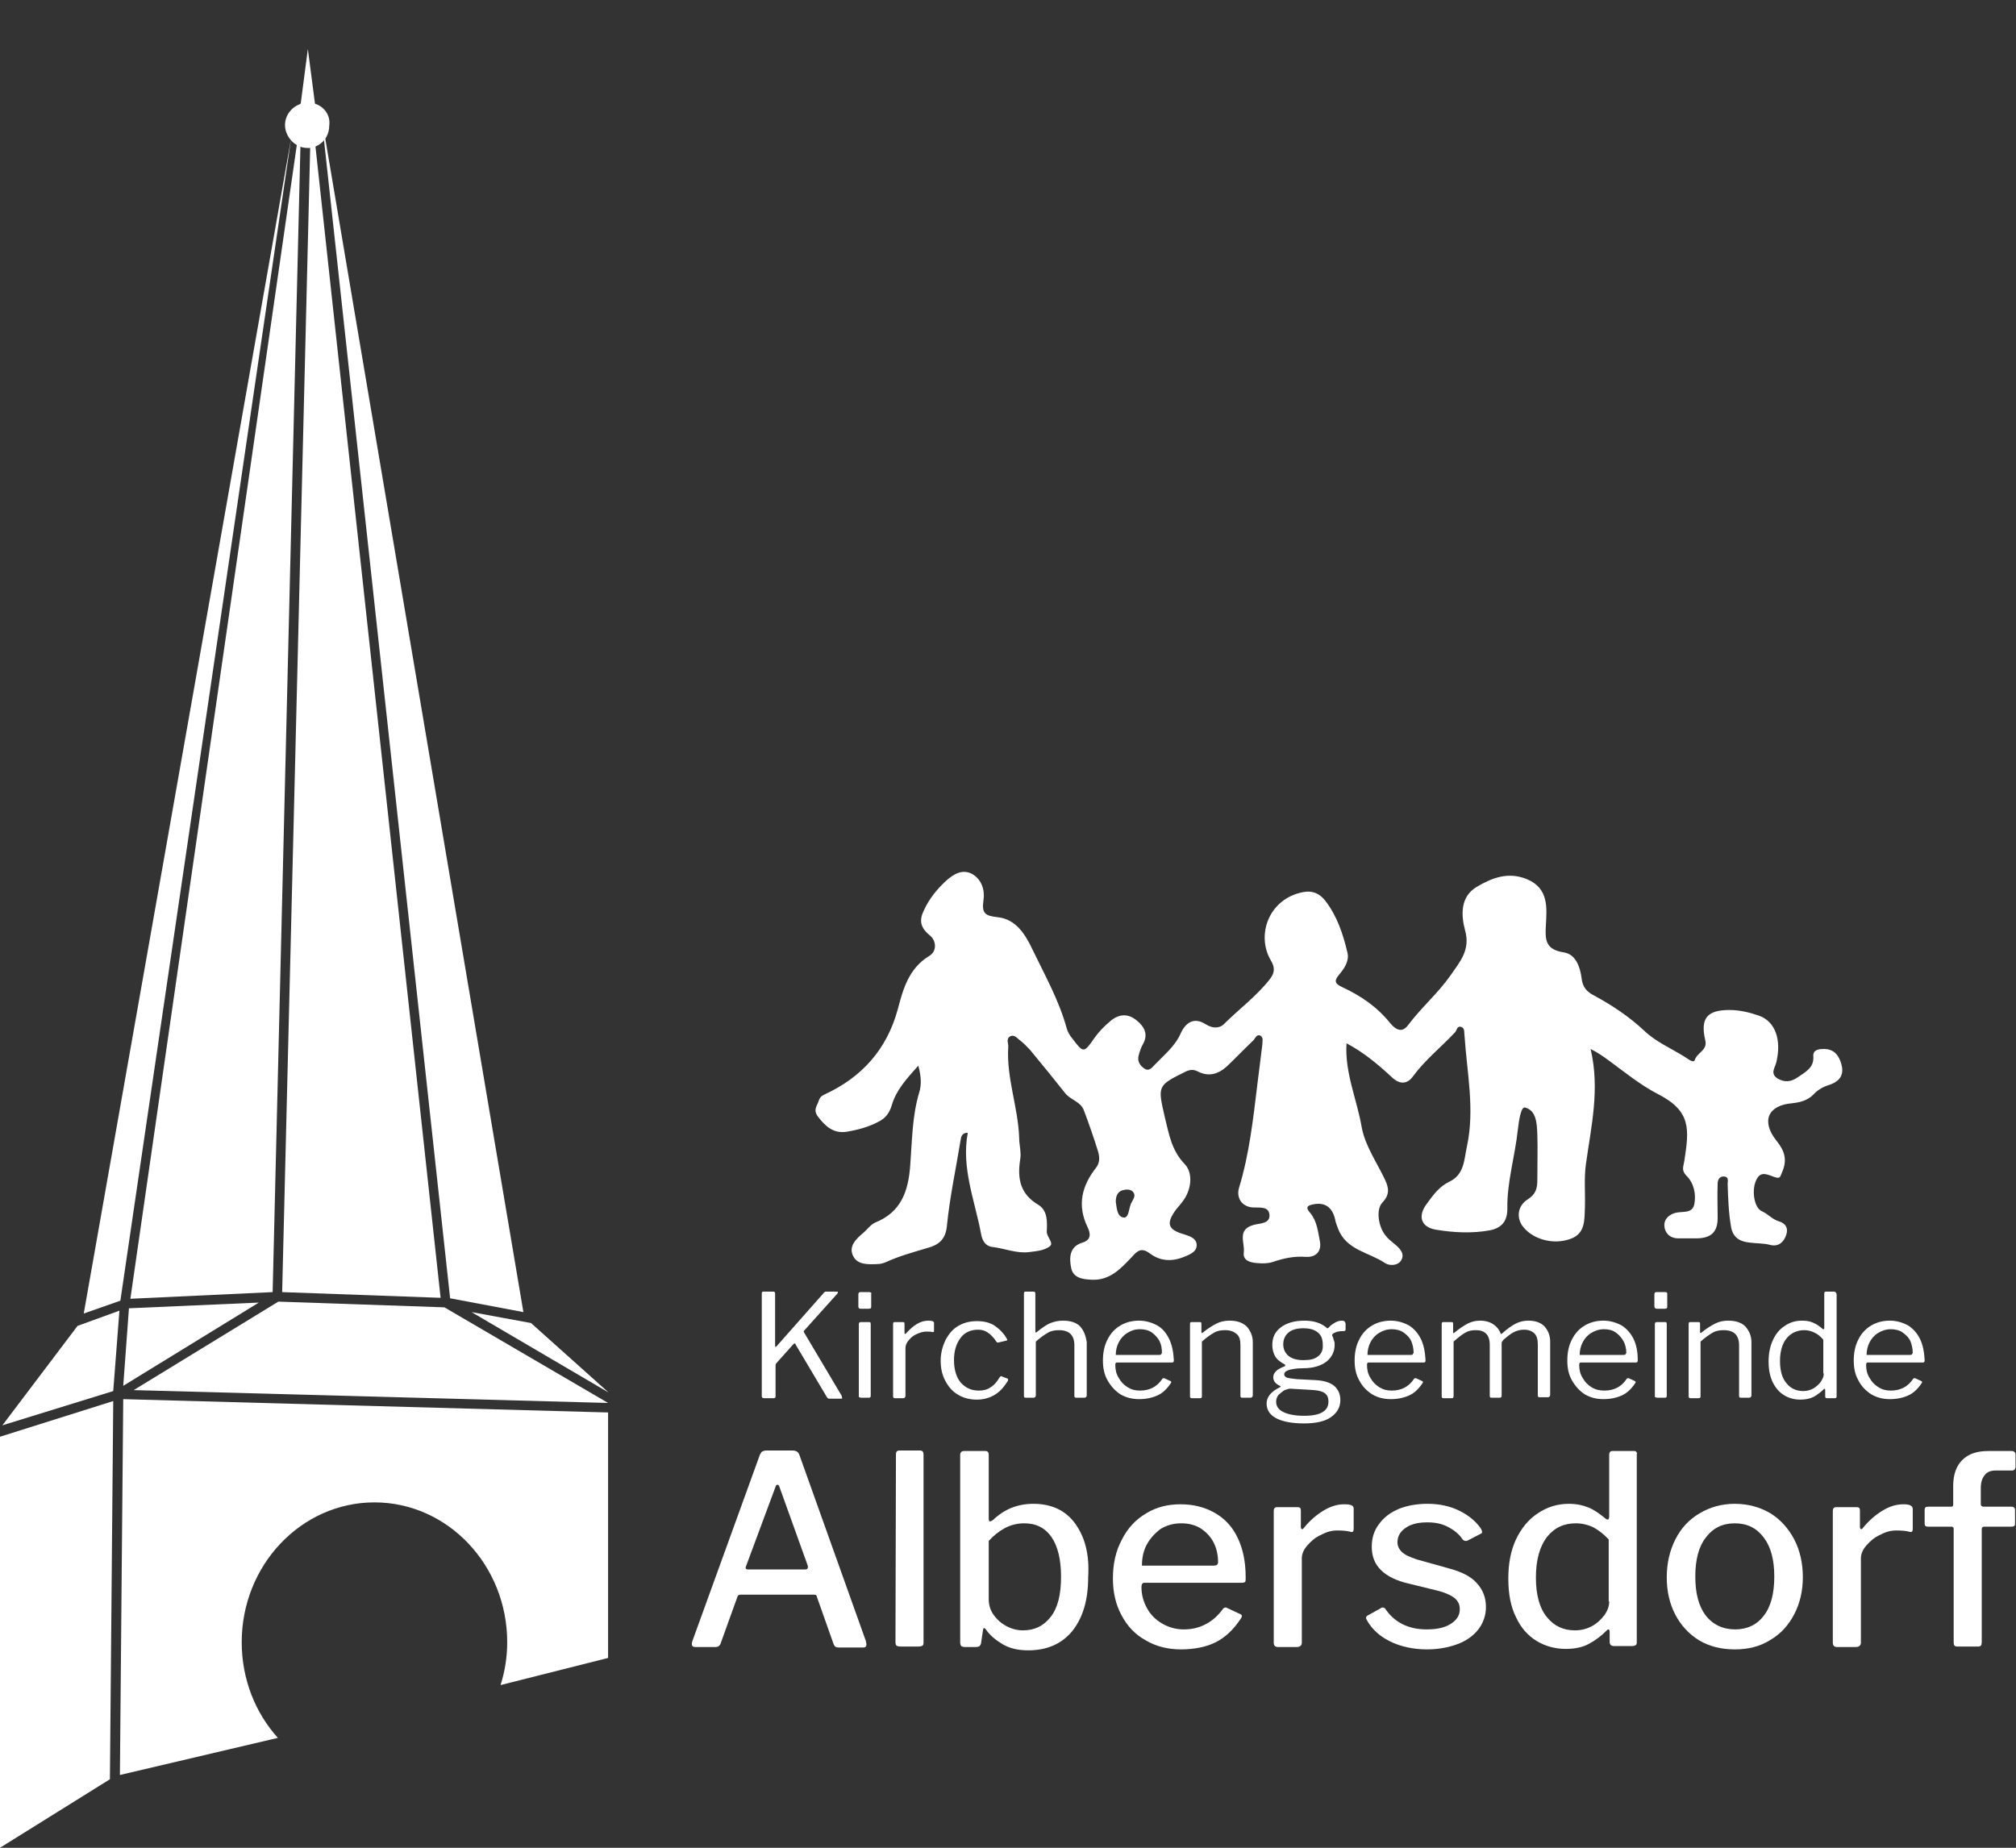 <?xml version="1.0" encoding="UTF-8"?>
<!-- Generator: Adobe Illustrator 28.5.0, SVG Export Plug-In . SVG Version: 9.03 Build 54727)  -->
<svg xmlns="http://www.w3.org/2000/svg" xmlns:xlink="http://www.w3.org/1999/xlink" version="1.1" id="Ebene_1" x="0px" y="0px" viewBox="0 0 423.7 388.4" style="enable-background:new 0 0 423.7 388.4;" xml:space="preserve">
<rect x="0" y="0" width="423.7" height="388.4" fill="#333333" stroke="none"/>
<style type="text/css">
	.st0{fill:#FFFFFF;}
</style>
<polygon class="st0" points="0,302 23.8,294.5 23.1,374 0,388.4 "></polygon>
<polygon class="st0" points="16.3,278.7 25.1,275.5 23.8,292.4 0.5,299.6 16.3,278.7 "></polygon>
<polygon class="st0" points="27.1,275 54.4,273.8 25.9,291.3 "></polygon>
<polygon class="st0" points="61.2,29 25.3,273.4 25.3,273.4 17.6,276.1 "></polygon>
<polygon class="st0" points="63.3,24.1 57.3,271.6 27.4,273 "></polygon>
<polygon class="st0" points="59.3,271.6 65.4,22.5 92.6,272.8 "></polygon>
<polygon class="st0" points="94.6,272.9 94.6,272.9 67.5,24 110,275.8 "></polygon>
<polygon class="st0" points="127.9,292.7 99.1,275.8 111.6,278.1 "></polygon>
<polygon class="st0" points="93.4,274.8 127.8,294.9 28.1,292.2 58.5,273.6 93.4,274.8 "></polygon>
<path class="st0" d="M127.8,296.9v51.6l-22.6,5.7c0.9-2.8,1.4-5.9,1.4-9c0-16.2-12.5-29.4-27.9-29.4c-15.4,0-27.9,13.2-27.9,29.4  c0,7.8,2.9,14.9,7.6,20.1l-33.2,7.8l0.7-79L127.8,296.9z"></path>
<path class="st0" d="M66.2,21.8l-1.5-11.5l-1.5,11.5c0,0,0,0,0,0c-0.1,0-0.1,0-0.2,0.1c-1.8,0.7-3.1,2.4-3.1,4.4  c0,1.5,0.8,2.9,1.9,3.8c0.2,0.1,0.4,0.3,0.6,0.4c0.7,0.4,1.4,0.6,2.2,0.6c0.1,0,0.3,0,0.4,0c0.1,0,0.2,0,0.2,0  c0.5-0.1,1-0.2,1.5-0.5c0.1,0,0.2-0.1,0.2-0.1c1.4-0.8,2.3-2.3,2.3-4.1C69.5,24.2,68.1,22.4,66.2,21.8z"></path>
<g>
	<path class="st0" d="M176.9,293.4l-7.9-13.3c0-0.1-0.1-0.2-0.1-0.2s0-0.1,0.1-0.2l7-7.8c0.1-0.1,0.1-0.2,0.1-0.3   c0-0.1-0.2-0.1-0.3-0.1h-2.1c-0.2,0-0.3,0-0.4,0.1s-0.2,0.1-0.2,0.2l-9.9,11.2c-0.1,0.1-0.2,0.1-0.2,0.1c-0.1,0-0.1-0.1-0.1-0.2   v-11c0-0.2-0.1-0.4-0.3-0.4h-2.2c-0.2,0-0.3,0.1-0.3,0.4v21.6c0,0.3,0.2,0.4,0.5,0.4h1.9c0.2,0,0.3,0,0.4-0.1   c0.1-0.1,0.1-0.2,0.1-0.3V287c0-0.2,0.1-0.4,0.2-0.5l3.5-3.9c0.1-0.1,0.2-0.2,0.3-0.2c0.1,0,0.2,0,0.2,0.2l6.6,11.1   c0.1,0.2,0.3,0.3,0.5,0.3h2.5c0.2,0,0.2-0.1,0.2-0.2C176.9,293.6,176.9,293.5,176.9,293.4z"></path>
	<path class="st0" d="M183,271.7c-0.1-0.1-0.2-0.1-0.3-0.1h-1.9c-0.3,0-0.4,0.2-0.4,0.5v2.5c0,0.3,0.1,0.5,0.5,0.5h1.7   c0.2,0,0.3-0.1,0.4-0.1c0.1-0.1,0.1-0.2,0.1-0.4V272C183.2,271.8,183.1,271.7,183,271.7z M182.7,277.9h-1.8c-0.2,0-0.4,0.1-0.4,0.4   v15.1c0,0.2,0,0.3,0.1,0.3s0.2,0.1,0.4,0.1h1.5c0.2,0,0.3,0,0.4-0.1s0.1-0.2,0.1-0.4v-15C183,278,182.9,277.9,182.7,277.9z"></path>
	<path class="st0" d="M195.1,277.6c-1.6,0-3.1,0.9-4.7,2.7c-0.1,0.1-0.2,0.1-0.2,0.1s-0.1-0.1-0.1-0.2v-2c0-0.2-0.1-0.3-0.3-0.3H188   c-0.2,0-0.3,0.1-0.3,0.4v15.2c0,0.3,0.1,0.4,0.4,0.4h1.7c0.3,0,0.5-0.2,0.5-0.5v-10c0-0.6,0.2-1.1,0.7-1.7s1-1,1.7-1.3   c0.7-0.3,1.3-0.5,1.9-0.5c0.5,0,1,0,1.4,0.1c0.2,0,0.3,0,0.3-0.2V278C196.2,277.7,195.8,277.6,195.1,277.6z"></path>
	<path class="st0" d="M211.8,289.8l-1.3-0.5c-0.1,0-0.1-0.1-0.2,0s-0.1,0.1-0.2,0.2c-0.6,1-1.2,1.7-1.9,2.1   c-0.7,0.5-1.5,0.7-2.5,0.7c-1.6,0-2.8-0.6-3.8-1.7c-0.9-1.1-1.4-2.7-1.4-4.7c0-2,0.5-3.5,1.4-4.7c0.9-1.2,2.2-1.7,3.7-1.7   c0.8,0,1.4,0.2,2,0.6c0.6,0.4,1.2,1,1.8,1.9c0.1,0.2,0.2,0.2,0.3,0.2l0.1,0l1.7-0.4c0.1,0,0.2-0.1,0.2-0.2l-0.1-0.2   c-0.6-1.1-1.5-2-2.5-2.7c-1-0.7-2.3-1-3.8-1c-1.4,0-2.7,0.3-3.9,1c-1.2,0.7-2,1.7-2.7,3c-0.6,1.3-1,2.7-1,4.3c0,1.6,0.3,3,1,4.3   s1.5,2.2,2.7,2.9c1.2,0.7,2.5,1,3.9,1c1.5,0,2.8-0.4,3.9-1.1c1.1-0.7,1.9-1.7,2.6-2.8C211.9,290,211.9,289.9,211.8,289.8z"></path>
	<path class="st0" d="M227,278.8c-0.8-0.8-2-1.2-3.6-1.2c-1,0-1.8,0.2-2.6,0.5s-1.8,1-2.9,1.9c-0.2,0.2-0.3,0.1-0.3-0.1v-8   c0-0.2-0.1-0.4-0.3-0.4h-1.8c-0.2,0-0.3,0.1-0.3,0.4v21.5c0,0.3,0.1,0.4,0.4,0.4h1.6c0.3,0,0.5-0.2,0.5-0.5V282   c1-0.9,1.9-1.5,2.6-1.9s1.5-0.5,2.3-0.5c1.1,0,1.9,0.3,2.4,0.8c0.5,0.5,0.8,1.3,0.8,2.3v10.7c0,0.3,0.1,0.4,0.4,0.4h1.7   c0.3,0,0.5-0.2,0.5-0.5v-11.2C228.2,280.8,227.8,279.7,227,278.8z"></path>
	<path class="st0" d="M245.7,281.4c-0.6-1.2-1.4-2.2-2.5-2.8c-1.1-0.6-2.4-1-3.8-1s-2.7,0.3-3.9,1c-1.2,0.7-2.1,1.7-2.7,2.9   c-0.7,1.3-1,2.8-1,4.5c0,1.6,0.3,3,1,4.2c0.7,1.2,1.6,2.2,2.7,2.9c1.2,0.7,2.5,1,3.9,1c1.5,0,2.8-0.3,3.9-0.8   c1.1-0.5,2-1.4,2.8-2.6c0.1-0.2,0.1-0.3-0.1-0.4l-1.3-0.6c-0.1,0-0.2,0-0.2,0s-0.1,0-0.2,0.1c-1.1,1.7-2.7,2.5-4.7,2.5   c-1,0-1.8-0.2-2.6-0.7c-0.8-0.5-1.4-1.1-1.9-2c-0.5-0.8-0.7-1.7-0.7-2.7c0-0.3,0.1-0.5,0.3-0.5h11.5c0.2,0,0.3,0,0.4-0.1   c0.1-0.1,0.1-0.2,0.1-0.4v-0.1C246.6,284.1,246.3,282.6,245.7,281.4z M244,284.7c-0.1,0.1-0.2,0.1-0.4,0.1h-9.1   c0-0.9,0.2-1.8,0.6-2.6c0.4-0.8,1-1.5,1.8-2c0.8-0.5,1.6-0.8,2.7-0.8c0.9,0,1.8,0.2,2.5,0.7c0.7,0.5,1.2,1.1,1.6,1.8   c0.4,0.8,0.5,1.6,0.5,2.5C244.1,284.5,244.1,284.6,244,284.7z"></path>
	<path class="st0" d="M262,278.8c-0.9-0.8-2-1.2-3.6-1.2c-1,0-1.9,0.2-2.7,0.6c-0.8,0.4-1.8,1-2.9,1.9c-0.2,0.2-0.3,0.1-0.3-0.1   v-1.8c0-0.2-0.1-0.3-0.3-0.3h-1.8c-0.2,0-0.3,0.1-0.3,0.4v15.2c0,0.3,0.1,0.4,0.4,0.4h1.7c0.2,0,0.3,0,0.3-0.1   c0.1-0.1,0.1-0.2,0.1-0.3V282c1-0.9,1.9-1.5,2.6-1.9c0.7-0.4,1.5-0.5,2.3-0.5c1.1,0,1.8,0.3,2.4,0.8s0.8,1.3,0.8,2.3v10.7   c0,0.3,0.1,0.4,0.4,0.4h1.7c0.3,0,0.5-0.2,0.5-0.5v-11.2C263.3,280.8,262.8,279.7,262,278.8z"></path>
	<path class="st0" d="M282.1,277.6c-0.5,0-1,0.1-1.5,0.4c-0.5,0.3-1,0.6-1.3,1c-0.1,0.1-0.2,0.2-0.3,0.2c-0.1,0-0.2-0.1-0.3-0.2   c-1.1-0.9-2.6-1.4-4.5-1.4c-2.2,0-3.8,0.5-5,1.4c-1.2,0.9-1.8,2.1-1.8,3.7c0,0.9,0.2,1.7,0.6,2.4c0.4,0.7,1.1,1.2,2,1.7   c0.1,0,0.1,0.1,0.1,0.2c0,0.1,0,0.1-0.1,0.2c-0.8,0.3-1.4,0.6-1.8,1c-0.4,0.4-0.6,0.8-0.6,1.3c0,0.8,0.5,1.4,1.4,1.8   c0.2,0.1,0.2,0.2,0,0.3c-1.9,0.9-2.8,2.1-2.8,3.4c0,1.4,0.7,2.4,2,3.1c1.3,0.7,3.3,1.1,5.8,1.1c2.5,0,4.4-0.4,5.7-1.3   c1.3-0.9,2-2.1,2-3.6c0-1.2-0.4-2.2-1.3-3c-0.9-0.7-2.1-1.1-3.9-1.2l-3.9-0.2c-1-0.1-1.7-0.2-2.1-0.3c-0.4-0.2-0.6-0.4-0.6-0.7   c0-0.4,0.3-0.7,0.9-0.9c0.6-0.2,1.7-0.4,3.1-0.4c2.1,0,3.7-0.5,4.9-1.4c1.1-0.9,1.7-2.1,1.7-3.5c0-0.3,0-0.6-0.1-0.8   c-0.1-0.3-0.2-0.5-0.2-0.7c-0.1-0.2-0.2-0.4-0.2-0.4c-0.1-0.3,0.1-0.5,0.6-0.7c0.4-0.2,0.9-0.3,1.6-0.3c0.2,0,0.4,0,0.5-0.1   c0.1-0.1,0.1-0.2,0.1-0.4v-1.1C282.7,277.8,282.5,277.6,282.1,277.6z M270,292.2c0.5-0.2,0.9-0.3,1.2-0.3l5,0.3   c1.1,0.1,1.8,0.3,2.3,0.7c0.5,0.4,0.7,1,0.7,1.7c0,2-1.7,3-5.1,3c-1.9,0-3.4-0.3-4.4-0.8s-1.5-1.2-1.5-2.2c0-0.5,0.2-1,0.5-1.4   C269.2,292.8,269.6,292.4,270,292.2z M277,285.1c-0.7,0.6-1.7,0.8-3.1,0.8c-1.3,0-2.4-0.3-3.1-0.9c-0.7-0.6-1.1-1.4-1.1-2.4   c0-1.1,0.4-1.9,1.1-2.5c0.7-0.6,1.8-0.9,3.1-0.9c1.4,0,2.4,0.3,3.1,0.9c0.7,0.6,1,1.4,1,2.5C278.1,283.8,277.7,284.6,277,285.1z"></path>
	<path class="st0" d="M298.6,281.4c-0.6-1.2-1.5-2.2-2.5-2.8c-1.1-0.6-2.4-1-3.8-1c-1.4,0-2.7,0.3-3.9,1c-1.2,0.7-2.1,1.7-2.7,2.9   c-0.7,1.3-1,2.8-1,4.5c0,1.6,0.3,3,1,4.2c0.6,1.2,1.6,2.2,2.7,2.9c1.2,0.7,2.5,1,3.9,1c1.5,0,2.8-0.3,3.9-0.8   c1.1-0.5,2-1.4,2.8-2.6c0.1-0.2,0.1-0.3-0.1-0.4l-1.3-0.6c-0.1,0-0.2,0-0.2,0s-0.1,0-0.2,0.1c-1.1,1.7-2.7,2.5-4.7,2.5   c-1,0-1.8-0.2-2.6-0.7c-0.8-0.5-1.4-1.1-1.9-2c-0.5-0.8-0.7-1.7-0.7-2.7c0-0.3,0.1-0.5,0.3-0.5h11.5c0.2,0,0.3,0,0.4-0.1   c0.1-0.1,0.1-0.2,0.1-0.4v-0.1C299.5,284.1,299.2,282.6,298.6,281.4z M296.9,284.7c-0.1,0.1-0.2,0.1-0.4,0.1h-9.1   c0-0.9,0.2-1.8,0.6-2.6c0.4-0.8,1-1.5,1.8-2c0.8-0.5,1.7-0.8,2.7-0.8c0.9,0,1.8,0.2,2.5,0.7s1.3,1.1,1.6,1.8s0.5,1.6,0.5,2.5   C297,284.5,296.9,284.6,296.9,284.7z"></path>
	<path class="st0" d="M324.6,278.8c-0.8-0.8-1.9-1.2-3.4-1.2c-0.9,0-1.8,0.2-2.6,0.6c-0.8,0.4-1.8,1.1-2.8,2   c-0.1,0.1-0.2,0.2-0.3,0.2c0,0-0.1,0-0.1-0.1c-0.3-0.8-0.8-1.4-1.5-1.9c-0.7-0.5-1.7-0.8-2.8-0.8c-1,0-1.8,0.2-2.6,0.6   s-1.7,1-2.8,1.9c-0.2,0.2-0.3,0.2-0.3-0.1v-1.8c0-0.2-0.1-0.3-0.3-0.3h-1.8c-0.2,0-0.3,0.1-0.3,0.4v15.2c0,0.3,0.1,0.4,0.4,0.4h1.7   c0.2,0,0.3,0,0.3-0.1s0.1-0.2,0.1-0.3V282c1-0.9,1.8-1.5,2.5-1.9c0.7-0.4,1.4-0.5,2.2-0.5c1.9,0,2.9,1,2.9,3.1v10.7   c0,0.3,0.1,0.4,0.4,0.4h1.7c0.3,0,0.4-0.2,0.4-0.5v-10.9c0-0.2,0-0.3,0.1-0.4c0.1-0.1,0.2-0.3,0.3-0.4c0.7-0.6,1.3-1.1,2-1.5   c0.7-0.4,1.5-0.6,2.3-0.6c1,0,1.7,0.3,2.2,0.8c0.5,0.5,0.7,1.3,0.7,2.3v10.7c0,0.3,0.1,0.4,0.4,0.4h1.7c0.3,0,0.5-0.2,0.5-0.5   v-11.2C325.8,280.8,325.4,279.7,324.6,278.8z"></path>
	<path class="st0" d="M343.3,281.4c-0.6-1.2-1.5-2.2-2.5-2.8c-1.1-0.6-2.4-1-3.8-1c-1.4,0-2.7,0.3-3.9,1c-1.2,0.7-2.1,1.7-2.7,2.9   c-0.7,1.3-1,2.8-1,4.5c0,1.6,0.3,3,1,4.2c0.7,1.2,1.6,2.2,2.7,2.9c1.2,0.7,2.5,1,3.9,1c1.5,0,2.8-0.3,3.9-0.8   c1.1-0.5,2-1.4,2.8-2.6c0.1-0.2,0.1-0.3-0.1-0.4l-1.3-0.6c-0.1,0-0.2,0-0.2,0s-0.1,0-0.2,0.1c-1.1,1.7-2.7,2.5-4.7,2.5   c-1,0-1.9-0.2-2.7-0.7c-0.8-0.5-1.4-1.1-1.9-2c-0.5-0.8-0.7-1.7-0.7-2.7c0-0.3,0.1-0.5,0.3-0.5h11.5c0.2,0,0.3,0,0.4-0.1   c0.1-0.1,0.1-0.2,0.1-0.4v-0.1C344.2,284.1,343.9,282.6,343.3,281.4z M341.6,284.7c-0.1,0.1-0.2,0.1-0.4,0.1H332   c0-0.9,0.2-1.8,0.6-2.6c0.4-0.8,1-1.5,1.8-2c0.8-0.5,1.7-0.8,2.7-0.8c1,0,1.8,0.2,2.5,0.7c0.7,0.5,1.2,1.1,1.6,1.8s0.6,1.6,0.6,2.5   C341.7,284.5,341.7,284.6,341.6,284.7z"></path>
	<path class="st0" d="M350.3,271.7c-0.1-0.1-0.2-0.1-0.3-0.1h-1.9c-0.3,0-0.4,0.2-0.4,0.5v2.5c0,0.3,0.2,0.5,0.5,0.5h1.7   c0.2,0,0.3-0.1,0.4-0.1c0.1-0.1,0.1-0.2,0.1-0.4V272C350.4,271.8,350.4,271.7,350.3,271.7z M350,277.9h-1.8c-0.2,0-0.4,0.1-0.4,0.4   v15.1c0,0.2,0,0.3,0.1,0.3s0.2,0.1,0.4,0.1h1.5c0.2,0,0.3,0,0.4-0.1s0.1-0.2,0.1-0.4v-15C350.3,278,350.2,277.9,350,277.9z"></path>
	<path class="st0" d="M366.8,278.8c-0.8-0.8-2-1.2-3.6-1.2c-1,0-1.9,0.2-2.7,0.6s-1.8,1-2.9,1.9c-0.2,0.2-0.3,0.1-0.3-0.1v-1.8   c0-0.2-0.1-0.3-0.3-0.3h-1.8c-0.2,0-0.3,0.1-0.3,0.4v15.2c0,0.3,0.1,0.4,0.4,0.4h1.6c0.2,0,0.3,0,0.4-0.1c0.1-0.1,0.1-0.2,0.1-0.3   V282c1-0.9,1.9-1.5,2.6-1.9c0.7-0.4,1.5-0.5,2.3-0.5c1.1,0,1.9,0.3,2.4,0.8c0.5,0.5,0.8,1.3,0.8,2.3v10.7c0,0.3,0.1,0.4,0.4,0.4   h1.7c0.3,0,0.5-0.2,0.5-0.5v-11.2C368.1,280.8,367.6,279.7,366.8,278.8z"></path>
	<path class="st0" d="M385.5,271.5h-1.8c-0.2,0-0.3,0.1-0.3,0.4v7.1c0,0.3,0,0.4-0.2,0.4c-0.1,0-0.2-0.1-0.3-0.2   c-0.6-0.5-1.2-0.9-1.9-1.2c-0.7-0.3-1.4-0.4-2.3-0.4c-1.4,0-2.6,0.4-3.6,1.1c-1.1,0.7-1.9,1.7-2.5,3c-0.6,1.3-0.9,2.8-0.9,4.5   c0,1.7,0.3,3.2,0.9,4.4c0.6,1.2,1.4,2.1,2.4,2.7c1,0.6,2.1,0.9,3.4,0.9c1.1,0,2-0.2,2.8-0.6c0.7-0.4,1.4-0.9,2-1.5   c0.1-0.1,0.2-0.2,0.2-0.2c0.1,0,0.2,0.1,0.2,0.3v1.3c0,0.3,0.1,0.4,0.4,0.4h1.5c0.2,0,0.3,0,0.4-0.1c0.1-0.1,0.1-0.2,0.1-0.4v-21.4   C385.9,271.7,385.7,271.5,385.5,271.5z M383.3,288.7c0,0.6-0.2,1.1-0.6,1.7s-0.9,1-1.5,1.4c-0.7,0.4-1.4,0.6-2.2,0.6   c-1.4,0-2.6-0.5-3.5-1.6c-0.9-1-1.4-2.6-1.4-4.7c0-2.1,0.5-3.7,1.4-4.8c0.9-1.1,2.2-1.7,3.7-1.7c0.8,0,1.5,0.2,2.1,0.5   c0.7,0.3,1.3,0.8,1.9,1.5V288.7z"></path>
	<path class="st0" d="M403.5,281.4c-0.6-1.2-1.5-2.2-2.5-2.8c-1.1-0.6-2.4-1-3.8-1s-2.7,0.3-3.9,1c-1.2,0.7-2.1,1.7-2.7,2.9   c-0.7,1.3-1,2.8-1,4.5c0,1.6,0.3,3,1,4.2c0.6,1.2,1.6,2.2,2.7,2.9c1.2,0.7,2.5,1,3.9,1c1.5,0,2.8-0.3,3.9-0.8   c1.1-0.5,2-1.4,2.8-2.6c0.1-0.2,0.1-0.3-0.1-0.4l-1.3-0.6c-0.1,0-0.2,0-0.2,0s-0.1,0-0.2,0.1c-1.1,1.7-2.7,2.5-4.7,2.5   c-1,0-1.8-0.2-2.6-0.7c-0.8-0.5-1.4-1.1-1.9-2c-0.5-0.8-0.7-1.7-0.7-2.7c0-0.3,0.1-0.5,0.3-0.5H404c0.2,0,0.3,0,0.4-0.1   c0.1-0.1,0.1-0.2,0.1-0.4v-0.1C404.4,284.1,404.1,282.6,403.5,281.4z M401.8,284.7c-0.1,0.1-0.2,0.1-0.4,0.1h-9.1   c0-0.9,0.2-1.8,0.6-2.6c0.4-0.8,1-1.5,1.8-2c0.8-0.5,1.7-0.8,2.7-0.8c0.9,0,1.8,0.2,2.5,0.7s1.3,1.1,1.6,1.8s0.5,1.6,0.5,2.5   C401.9,284.5,401.9,284.6,401.8,284.7z"></path>
</g>
<g>
	<path class="st0" d="M182,345l-14-39.2c-0.2-0.6-0.7-0.9-1.4-0.9h-5.6c-0.3,0-0.6,0.1-0.8,0.2c-0.2,0.1-0.3,0.4-0.5,0.7L145.5,345   l-0.1,0.5c0,0.5,0.2,0.7,0.7,0.7h4.3c0.5,0,0.8-0.2,1-0.6l3.6-10c0.1-0.3,0.3-0.4,0.7-0.4H171c0.2,0,0.4,0,0.5,0.1   c0.1,0.1,0.2,0.2,0.2,0.4l3.5,9.9c0.2,0.5,0.5,0.7,1,0.7h5.3c0.4,0,0.6-0.2,0.6-0.7C182,345.2,182,345.1,182,345z M169.7,329.7   c0,0.1-0.2,0.2-0.5,0.2h-12c-0.3,0-0.5-0.1-0.5-0.4l0.1-0.3l6.2-16.7c0.1-0.3,0.2-0.4,0.4-0.4s0.3,0.1,0.4,0.4l6,16.7   C169.8,329.4,169.8,329.6,169.7,329.7z"></path>
	<path class="st0" d="M193.4,304.9H189c-0.5,0-0.7,0.3-0.7,0.8l-0.1,39.5c0,0.3,0.1,0.6,0.2,0.7c0.2,0.1,0.4,0.2,0.8,0.2h3.8   c0.4,0,0.8-0.1,0.9-0.2c0.2-0.2,0.2-0.4,0.2-0.8v-39.3C194.1,305.2,193.9,304.9,193.4,304.9z"></path>
	<path class="st0" d="M226,320.3c-2-2.8-5-4.2-8.8-4.2c-3.3,0-6.1,1.1-8.5,3.4c-0.3,0.2-0.5,0.3-0.6,0.3c-0.2,0-0.3-0.2-0.3-0.6   v-13.4c0-0.5-0.2-0.8-0.7-0.8h-4.5c-0.5,0-0.8,0.3-0.8,0.8v39.4c0,0.4,0.1,0.6,0.2,0.8c0.2,0.1,0.4,0.2,0.8,0.2h2.3   c0.4,0,0.6-0.1,0.8-0.2c0.1-0.2,0.3-0.4,0.3-0.7l0.4-2.7c0.1-0.3,0.1-0.4,0.2-0.4c0.1,0,0.2,0.1,0.4,0.3c0.8,1.2,2,2.2,3.5,3.1   c1.5,0.9,3.3,1.3,5.4,1.3c4,0,7.1-1.4,9.3-4.1c2.2-2.8,3.3-6.5,3.3-11.3C229,326.7,228,323.1,226,320.3z M220.8,339.9   c-1.5,1.9-3.4,2.8-5.8,2.8c-1.2,0-2.4-0.3-3.5-0.9c-1.1-0.6-2-1.4-2.7-2.4c-0.7-1-1-2.1-1-3.3v-12.2c1-1.1,2.1-2,3.4-2.7   c1.3-0.7,2.7-1,4.1-1c2.5,0,4.4,1,5.7,2.9c1.3,1.9,2,4.7,2,8.3C223,335.2,222.3,338,220.8,339.9z"></path>
	<path class="st0" d="M260.1,323.2c-1.1-2.3-2.7-4-4.8-5.2s-4.5-1.8-7.2-1.8c-2.7,0-5.1,0.6-7.2,1.9c-2.2,1.3-3.9,3.1-5.1,5.5   c-1.3,2.4-1.9,5.1-1.9,8.2c0,2.9,0.6,5.5,1.8,7.7c1.2,2.3,2.9,4.1,5.1,5.3c2.2,1.3,4.7,1.9,7.4,1.9c2.8,0,5.3-0.5,7.3-1.5   c2-1,3.8-2.7,5.3-5c0.1-0.2,0.2-0.3,0.2-0.5c0-0.2-0.1-0.3-0.3-0.4l-2.8-1.3c-0.1-0.1-0.3-0.1-0.4-0.1c-0.1,0-0.3,0.1-0.4,0.2   c-1.1,1.5-2.3,2.6-3.7,3.3c-1.3,0.7-2.8,1.1-4.6,1.1c-1.6,0-3.1-0.4-4.5-1.2c-1.4-0.8-2.5-1.9-3.2-3.2c-0.8-1.4-1.2-2.9-1.2-4.5   c0-0.6,0.2-0.9,0.6-0.9H261c0.4,0,0.6-0.1,0.7-0.2c0.1-0.2,0.1-0.4,0.1-0.8v-0.2C261.8,328.2,261.2,325.5,260.1,323.2z    M255.8,328.9c-0.1,0.1-0.4,0.2-0.8,0.2l-15,0c0-1.6,0.3-3.1,1-4.4c0.7-1.3,1.7-2.4,2.9-3.3c1.3-0.8,2.7-1.2,4.4-1.2   c1.6,0,3,0.4,4.1,1.1c1.2,0.8,2.1,1.8,2.7,3s0.9,2.6,0.9,4.1C256,328.6,255.9,328.8,255.8,328.9z"></path>
	<path class="st0" d="M282.5,316.2c-1.4,0-2.8,0.4-4.3,1.3c-1.5,0.9-2.9,2.1-4.2,3.7c-0.1,0.2-0.3,0.3-0.4,0.2   c-0.1,0-0.2-0.2-0.2-0.4v-3.5c0-0.5-0.2-0.7-0.7-0.7h-4.3c-0.5,0-0.7,0.3-0.7,0.8v27.7c0,0.6,0.3,0.9,0.9,0.9h3.9   c0.7,0,1.1-0.3,1.1-0.9v-17.7c0-1,0.4-1.9,1.2-2.8c0.8-0.9,1.7-1.7,2.9-2.2c1.1-0.6,2.2-0.9,3.3-0.9c1.3,0,2.2,0.1,2.9,0.3   c0.4,0.1,0.6-0.1,0.6-0.6v-4.3C284.5,316.4,283.8,316.2,282.5,316.2z"></path>
	<path class="st0" d="M310.4,332.8c-1.2-1.4-3.2-2.4-5.8-3.1l-6.8-1.9c-1.5-0.5-2.6-1-3.2-1.6c-0.6-0.6-0.9-1.3-0.9-2   c0-1.3,0.6-2.3,1.8-3.1c1.2-0.8,2.7-1.1,4.5-1.1c1.7,0,3.1,0.3,4.4,1c1.3,0.7,2.3,1.5,3,2.6c0.2,0.2,0.4,0.3,0.6,0.3   c0.1,0,0.2,0,0.3,0l2.9-1.5c0.2-0.1,0.3-0.2,0.3-0.4c0-0.1-0.1-0.3-0.2-0.6c-1-1.5-2.5-2.8-4.5-3.8c-2-1-4.2-1.5-6.8-1.5   c-2.3,0-4.4,0.4-6.1,1.1c-1.8,0.8-3.1,1.8-4.1,3.2c-1,1.3-1.5,2.9-1.5,4.7c0,2,0.6,3.6,1.9,4.9c1.3,1.3,3.3,2.3,6,2.9l5.7,1.4   c1.7,0.4,3,1,3.8,1.6c0.8,0.7,1.1,1.4,1.1,2.4c0,1.3-0.7,2.3-2,3.1c-1.3,0.8-3,1.1-5,1.1c-3.8,0-6.8-1.5-8.7-4.4   c-0.1-0.1-0.3-0.2-0.5-0.2c-0.1,0-0.3,0-0.5,0.2l-2.7,1.5c-0.2,0.1-0.3,0.3-0.3,0.5c0,0.2,0.1,0.3,0.2,0.5c1,1.8,2.6,3.3,4.8,4.4   s4.9,1.7,7.8,1.7c2.4,0,4.5-0.4,6.4-1.1c1.9-0.7,3.4-1.8,4.4-3.1c1-1.3,1.6-2.9,1.6-4.7C312.3,335.9,311.7,334.2,310.4,332.8z"></path>
	<path class="st0" d="M343.9,305.2c-0.1-0.2-0.3-0.2-0.5-0.2h-4.5c-0.5,0-0.7,0.3-0.7,0.8v12.9c0,0.4-0.1,0.7-0.3,0.7   c-0.2,0-0.4-0.1-0.6-0.3c-1.1-0.9-2.2-1.7-3.4-2.2c-1.2-0.5-2.6-0.8-4.2-0.8c-2.4,0-4.6,0.7-6.5,2c-2,1.3-3.5,3.2-4.6,5.5   c-1.1,2.4-1.6,5.1-1.6,8.2c0,3.2,0.5,5.9,1.6,8.1c1,2.2,2.5,3.9,4.3,5s3.9,1.7,6.2,1.7c2,0,3.7-0.4,4.9-1.1   c1.3-0.7,2.5-1.6,3.6-2.7c0.2-0.2,0.3-0.3,0.4-0.3c0.2,0,0.3,0.2,0.3,0.5v2.1c0,0.6,0.3,0.9,0.9,0.9h3.8c0.4,0,0.6-0.1,0.8-0.2   c0.2-0.2,0.2-0.4,0.2-0.7v-39.4C344.1,305.5,344,305.3,343.9,305.2z M338.2,336.6c0,1-0.3,1.9-1,2.9c-0.7,0.9-1.5,1.7-2.6,2.3   c-1.1,0.6-2.3,0.9-3.6,0.9c-2.4,0-4.4-0.9-5.9-2.8c-1.5-1.8-2.3-4.6-2.3-8.3s0.8-6.5,2.3-8.5c1.6-2,3.6-2.9,6.1-2.9   c1.3,0,2.5,0.3,3.6,0.8c1.1,0.6,2.2,1.4,3.3,2.6V336.6z"></path>
	<path class="st0" d="M377.1,323.6c-1.2-2.3-2.9-4.2-5-5.5c-2.2-1.3-4.7-2-7.5-2c-2.8,0-5.2,0.7-7.4,2c-2.2,1.3-3.9,3.1-5.1,5.5   c-1.2,2.4-1.8,5-1.8,8c0,2.9,0.6,5.5,1.8,7.8c1.2,2.3,2.9,4.1,5,5.4c2.2,1.3,4.7,1.9,7.5,1.9c2.8,0,5.3-0.6,7.5-2   c2.2-1.3,3.8-3.1,5-5.4c1.2-2.3,1.8-4.9,1.8-7.8C378.9,328.6,378.3,325.9,377.1,323.6z M370.7,339.6c-1.4,1.9-3.5,2.9-6,2.9   c-2.6,0-4.7-1-6.2-2.9c-1.5-2-2.2-4.7-2.2-8.2c0-3.5,0.7-6.3,2.2-8.2c1.5-2,3.5-3,6.1-3c2.6,0,4.6,1,6.1,3c1.5,2,2.2,4.7,2.2,8.2   C372.9,334.9,372.2,337.7,370.7,339.6z"></path>
	<path class="st0" d="M400,316.2c-1.4,0-2.8,0.4-4.3,1.3c-1.5,0.9-2.9,2.1-4.2,3.7c-0.1,0.2-0.3,0.3-0.4,0.2c-0.1,0-0.2-0.2-0.2-0.4   v-3.5c0-0.5-0.2-0.7-0.7-0.7h-4.3c-0.5,0-0.7,0.3-0.7,0.8v27.7c0,0.6,0.3,0.9,0.9,0.9h3.9c0.7,0,1.1-0.3,1.1-0.9v-17.7   c0-1,0.4-1.9,1.2-2.8c0.8-0.9,1.7-1.7,2.9-2.2c1.1-0.6,2.2-0.9,3.3-0.9c1.3,0,2.2,0.1,2.9,0.3c0.4,0.1,0.6-0.1,0.6-0.6v-4.3   C401.9,316.4,401.2,316.2,400,316.2z"></path>
	<path class="st0" d="M417.1,310.1c0.5-0.7,1.3-1,2.3-1h3.5c0.2,0,0.4-0.1,0.5-0.2s0.2-0.3,0.2-0.5l0-2.6c0-0.5-0.3-0.8-0.8-0.8   h-4.9c-2.4,0-4.2,0.6-5.5,1.9c-1.2,1.2-1.9,3-1.9,5.4v3.8c0,0.3,0,0.4-0.1,0.5c-0.1,0.1-0.2,0.1-0.4,0.1h-4.8   c-0.5,0-0.7,0.2-0.7,0.7v2.9c0,0.4,0.2,0.6,0.7,0.6h5c0.2,0,0.4,0.2,0.4,0.4v24c0,0.5,0.2,0.8,0.7,0.8h4.5c0.5,0,0.7-0.3,0.7-0.9   v-23.8c0-0.3,0.2-0.5,0.5-0.5h5.8c0.5,0,0.7-0.2,0.7-0.6v-2.9c0-0.5-0.3-0.7-0.8-0.7h-5.8c-0.4,0-0.6-0.2-0.6-0.5v-3.4   C416.3,311.6,416.6,310.7,417.1,310.1z"></path>
</g>
<g>
	<path class="st0" d="M387,223.7c-0.5-1.8-1.5-3.3-3.9-3.2c-1.2,0-2.1,0.4-2,1.5c0.2,2.4-1.6,3.3-3.2,4.4c-1.4,1-2.8,1.2-4.3,0.3   c-1.6-1-0.6-2.2-0.3-3.3c1.2-4.8-0.2-8.7-3.6-9.9c-2-0.7-4.1-1.2-6.2-1.2c-4.7,0-6.2,1.7-5.1,6.4c0.5,2.1-1.7,2.5-2.2,4.1   c-0.3,0.8-1.5-0.3-2.2-0.7c-2.9-1.8-6-3.1-8.5-5.5c-3.1-2.9-6.7-5.3-10.4-7.3c-1.6-0.8-2.5-1.8-2.7-3.7c-0.3-2.3-1.2-5-3.7-5.4   c-3.9-0.6-4-2.6-3.8-5.8c0.2-3.6,0.6-7.7-4-9.6c-3.9-1.6-7.3-0.3-10.5,1.6c-3.6,2.1-3.3,6.1-2.5,9.1c1.2,4.2-1.1,6.7-3.1,9.6   c-2.6,3.7-6.1,6.7-8.8,10.3c-1.3,1.8-2.6,1.1-3.8-0.3c-2.7-3.4-6.2-5.8-10.1-7.6c-1.7-0.8-1.7-1.4-0.6-2.7c1-1.2,2.1-2.8,1.7-4.5   c-0.9-3.9-2.2-7.8-4.7-11c-1.5-1.9-3.3-2.2-5.4-1.6c-6.5,1.7-9.1,8.9-6,14.2c0.9,1.5,0.8,2.6-0.2,3.9c-2.8,3.6-6.5,6.3-9.7,9.5   c-1.1,1-2.5,0.8-3.8,0c-2.5-1.6-4.2-0.3-5.2,1.8c-1.2,2.8-3.5,4.6-5.5,6.7c-0.6,0.6-1.2,1.5-2.2,0.8c-0.9-0.6-1.5-1.5-1.2-2.7   c0.2-0.8,0.5-1.7,0.9-2.4c1.2-2.1,0.3-3.7-1.3-5c-1.8-1.5-3.7-1.4-5.5,0.1c-1.3,1.1-2.4,2.2-3.4,3.6c-2.2,3.2-2.3,3.2-4.7,0   c-0.5-0.6-0.9-1.3-1.1-2c-1.6-5.9-4.6-11.2-7.2-16.6c-1.5-3.2-3.5-6.4-7.3-6.8c-2.7-0.3-3.4-0.8-3-3.6c0.3-2-0.3-4.3-2.4-5.5   c-2.1-1.1-3.9,0.1-5.3,1.3c-2,1.8-3.7,3.9-4.8,6.3c-1,2-0.9,3.6,1.2,5.3c1.4,1.1,1.6,3.4-0.2,4.4c-4.2,2.6-5.4,6.9-6.5,11.1   c-2.3,8.5-7.6,14.4-15.5,18c-0.6,0.3-0.9,0.6-1.1,1.2c-0.3,1.1-1.3,1.9-0.2,3.4c1.6,2.1,3.3,3.6,6,3.2c2.4-0.4,4.7-1,6.9-2.2   c1.3-0.7,2.1-1.7,2.6-3.3c0.9-3.2,3.1-5.6,5.6-8.4c0.6,2.2,0.7,4,0.2,5.6c-1.5,5-1.5,10.2-1.9,15.4c-0.4,5.4-1.9,9.8-7.4,12   c-0.9,0.4-1.6,1.4-2.4,2.1c-1.6,1.3-3.2,2.9-2.2,4.9c0.9,1.9,3.2,1.8,5.2,1.7c0.6,0,1.2-0.2,1.7-0.4c2.8-1.3,5.8-2.1,8.8-3   c2.2-0.6,3.7-1.7,4-4.5c0.6-6.1,1.9-12.1,2.9-18.2c0.1-0.7,0.3-1.5,1.5-1.5c-1.4,7.4,1.5,14.3,2.8,21.3c0.2,1.2,0.8,2.5,2.3,2.7   c2.6,0.3,5.1,1.4,7.7,1.1c1.5-0.2,3.2-0.3,4.4-1.2c1-0.7-0.6-1.9-0.6-3.1c0.1-2,0.2-4.4-1.7-5.6c-3.9-2.3-4.5-5.5-3.9-9.5   c0.3-1.5-0.2-3.1-0.2-4.6c-0.2-6.4-2.7-12.6-2.3-19.1c0.1-0.7-0.5-1.6,0.3-2.2c1-0.6,1.6,0.4,2.2,0.8c0.8,0.6,1.4,1.3,2.1,2   c2.5,3,4.9,6,7.3,9c1.1,1.5,3.3,1.8,4,3.7c1.1,2.9,2.1,5.8,3,8.7c0.3,1.1,0.4,2.2-0.4,3.3c-3,3.8-4.1,7.9-1.8,12.6   c0.6,1.3,0.8,2.6-1.1,3.2c-2.7,0.8-2.8,3.1-2.4,5.2c0.4,2.2,2.3,2.5,4.3,2.6c3.9,0.2,6.2-2.4,8.5-4.8c1.2-1.4,2.1-2,3.8-0.7   c2.3,1.7,4.8,1.7,7.4,0.6c1.2-0.5,2.5-1.1,2.4-2.5c-0.1-1.3-1.3-1.7-2.5-2.1c-3.6-1-4-2.3-1.8-5.3c0.4-0.5,0.9-1,1.3-1.6   c1.8-2.2,2.4-5.9,0.5-7.9c-2.8-2.9-3.3-6.3-4.2-9.9c-1.5-6.6-1.6-6.6,4.5-9.6c0.9-0.4,1.6-0.4,2.4,0c2.3,1.2,4.3,0.6,6.1-1   c1.9-1.8,3.7-3.7,5.6-5.5c0.4-0.4,0.7-1.4,1.5-1c0.7,0.4,0.4,1.2,0.4,1.9c-0.3,2.7-0.7,5.4-1,8c-0.9,7.4-1.7,14.9-3.9,22.1   c-0.6,2.1,0.6,3.9,2.8,4.1c1.5,0.1,3.4-0.3,3.6,1.5c0.2,2-2.1,1.8-3.4,2.2c-3.5,1-1.7,3.8-2,5.8c-0.2,1.7,1.4,2.1,2.8,2.2   c1.1,0.1,2.2,0.1,3.2-0.2c2.3-0.8,4.6-1.3,7.1-1.1c2.1,0.1,3.3-1.2,2.9-3.3c-0.4-2-0.6-4.2-2-5.9c-0.7-0.8-1.1-1.5,0.4-1.8   c2.6-0.6,4.2,0.5,4.8,3.1c0.1,0.7,0.4,1.3,0.6,1.9c1.7,4.6,6.5,5,9.9,7.3c0.9,0.6,2.7,0.6,3.4-0.6c0.8-1.4-0.3-2.5-1.4-3.4   c-0.7-0.6-1.4-1.1-1.9-1.8c-1.5-1.8-2.1-5.5-0.6-7c1.5-1.6,1.3-3,0.5-4.7c-1.7-3.6-4.2-7.2-4.9-11c-1-5.9-3.6-11.5-3.2-17.7   c3.6,1.9,6.7,4.5,9.6,7.2c1.7,1.6,3.3,1.3,4.4-0.3c2.6-3.5,5.9-6.1,8.8-9.2c0.4-0.4,0.4-1.5,1.4-1.1c0.7,0.3,0.5,1.2,0.6,1.8   c0.5,7.7,2.2,15.5,0.5,23.3c-0.6,2.7-0.5,5.9-3.7,7.4c-2.1,1-3.4,2.8-4.7,4.6c-2,2.6-1.3,5,2,5.5c3.7,0.6,7.5,0.8,11.3,0.1   c2.4-0.5,3.6-1.9,3.6-4.5c-0.1-5.6,1.6-11,2.2-16.6c0.2-1.6,0.6-4.9,1.5-4.7c2.4,0.6,2.5,3.3,2.6,5.6c0.1,3.2,0,6.4,0,9.6   c0,1.8-0.3,3-2,4.1c-2.1,1.3-2.4,3.7-1.2,5.5c2,2.8,6.4,4.2,10.2,2.8c3.1-1.1,2.9-4,3-6.6c0.1-3-0.2-6,0.2-9c1.1-8,3-15.8,1-24.3   c1.6,0.8,2.7,1.6,3.8,2.4c3.4,2.5,6.7,5.2,10.4,7.1c7,3.6,6.5,7.4,5.5,14c-0.2,1.3-0.7,2,0.5,3.2c1.5,1.5,2,3.8,1.6,5.9   c-0.4,2-2.3,1.5-3.8,1.8c-1.4,0.3-2.6,1.3-2.5,2.8c0.1,1.5,1.2,2.6,2.9,2.6c1.4,0,2.7,0,4.1,0c2.9-0.1,4.2-1.4,4.2-4.3   c0-2.4-0.1-4.8,0-7.2c0-0.8,0.4-1.6,1.4-1.5c1,0.1,0.7,1,0.7,1.6c0.1,3,0.2,6,0.7,8.9c0.4,2.4,1.9,3.2,4,3.4   c1.4,0.2,2.9,0.1,4.3,0.5c1.7,0.4,2.8-0.6,3.3-2.1c0.5-1.4-0.1-2.5-1.6-2.9c-1.3-0.4-2.2-1.5-3.5-2.1c-1.7-0.7-2.3-4.8-1-6.9   c0.9-1.6,2.4-0.7,3.6-0.3c1.2,0.4,1.2,0.1,1.6-0.9c1.2-2.7,0.6-4.6-1.2-6.8c-3.2-4.1-1.7-7.4,3.4-7.8c1.7-0.2,3.2-0.6,4.4-1.8   c0.9-1,2.1-1.7,3.5-2.1C387.1,227.1,387.5,225.5,387,223.7z M237.8,252.8c-0.1,0.2-0.2,0.3-0.2,0.5c-0.4,1-0.4,2.9-1.6,2.6   c-1.3-0.3-1.3-2.2-1.5-3.3c0-1.2,0.4-2.1,1.4-2.4c0.7-0.2,1.6-0.3,2.2,0.3C238.8,251.3,238.2,252,237.8,252.8z"></path>
</g>
</svg>
